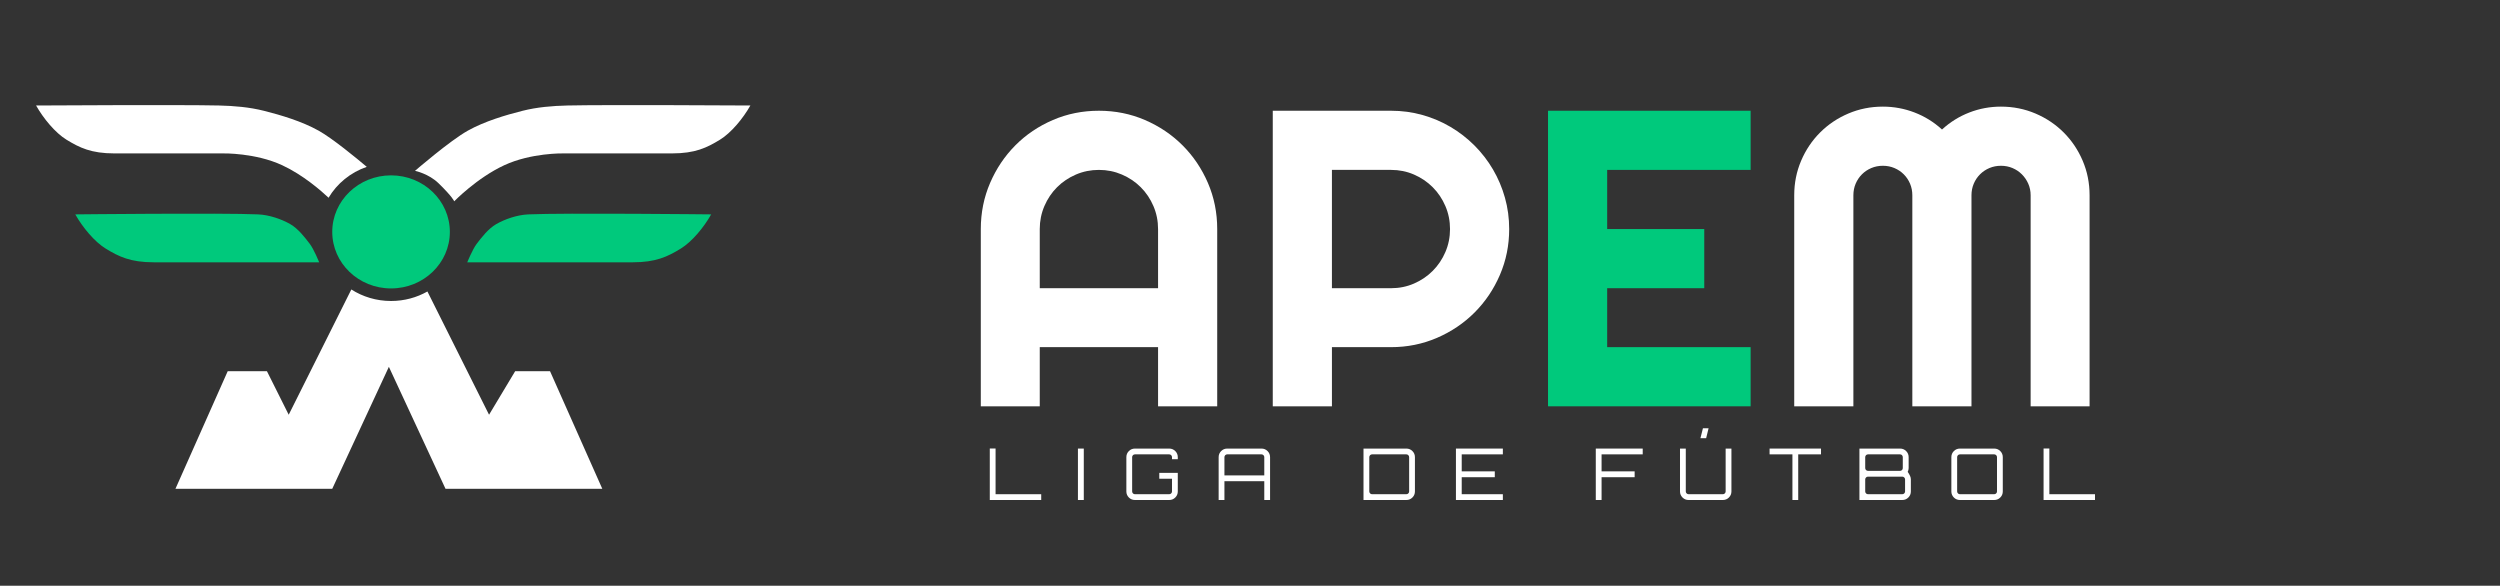 <?xml version="1.0" encoding="UTF-8" standalone="no"?><!DOCTYPE svg PUBLIC "-//W3C//DTD SVG 1.1//EN" "http://www.w3.org/Graphics/SVG/1.1/DTD/svg11.dtd"><svg width="100%" height="100%" viewBox="0 0 700 164" version="1.1" xmlns="http://www.w3.org/2000/svg" xmlns:xlink="http://www.w3.org/1999/xlink" xml:space="preserve" xmlns:serif="http://www.serif.com/" style="fill-rule:evenodd;clip-rule:evenodd;stroke-linejoin:round;stroke-miterlimit:2;"><rect x="0" y="0" width="700" height="164" fill="#333333" stroke="none"/><g><path d="M92.002,55.368c-2.094,-1.972 -7.142,-6.388 -12.97,-9.096c-7.556,-3.508 -16.488,-3.316 -16.488,-3.316l-30.488,0c-6.508,0 -9.768,-1.594 -13.426,-3.83c-3.16,-1.93 -6.498,-5.984 -8.526,-9.586c0,-0 40.582,-0.248 51.22,-0c4.228,0.1 8.5,0.454 12.602,1.492c4.65,1.174 10.564,2.912 15.302,5.56c3.888,2.172 10.634,7.736 13.466,10.124c-4.544,1.57 -8.332,4.67 -10.692,8.652Z" style="fill:#fff;"/><path d="M21.08,60.028c-0,0 41.192,-0.452 51.22,0c3.11,0.14 6.534,1.332 8.942,2.71c2.264,1.296 4.152,3.776 5.508,5.56c1.164,1.534 2.622,5.146 2.622,5.146l-46.342,0c-6.506,0 -9.766,-1.594 -13.424,-3.83c-3.16,-1.93 -6.498,-5.984 -8.526,-9.586Z" style="fill:#00c97c;"/><path d="M210.104,29.54c0,0 -40.582,-0.248 -51.22,0c-4.228,0.1 -8.5,0.454 -12.6,1.492c-4.652,1.174 -10.566,2.912 -15.304,5.56c-5.012,2.8 -14.778,11.242 -14.778,11.242c-0,0 3.814,0.782 6.576,3.466c4.02,3.908 4.4,5.07 4.4,5.07c-0,-0 6.322,-6.532 13.998,-10.098c7.556,-3.508 16.49,-3.316 16.49,-3.316l30.486,0c6.508,0 9.768,-1.594 13.426,-3.83c3.16,-1.93 6.498,-5.984 8.526,-9.586Z" style="fill:#fff;"/><path d="M199.128,60.028c-0,0 -41.192,-0.452 -51.218,0c-3.112,0.14 -6.536,1.332 -8.944,2.71c-2.264,1.296 -4.152,3.776 -5.508,5.56c-1.164,1.534 -2.622,5.146 -2.622,5.146l46.342,0c6.508,0 9.766,-1.594 13.426,-3.83c3.158,-1.93 6.496,-5.984 8.524,-9.586Z" style="fill:#00c97c;"/><path d="M98.372,81.052c3.188,2.038 7.012,3.226 11.122,3.226c3.716,0 7.196,-0.97 10.184,-2.662l17.256,34.51l7.316,-12.196l9.756,0l14.634,32.928l-43.902,0l-15.854,-34.146l-15.854,34.146l-43.902,0l14.634,-32.928l10.976,0l6.098,12.196l17.536,-35.074Z" style="fill:#fff;"/><ellipse cx="109.494" cy="64.93" rx="16.464" ry="15.83" style="fill:#00c97c;"/></g><g><path d="M324.258,80.698l0,-16.562c0,-2.27 -0.432,-4.416 -1.298,-6.436c-0.866,-2.02 -2.048,-3.78 -3.548,-5.28c-1.502,-1.5 -3.262,-2.684 -5.282,-3.55c-2.02,-0.866 -4.164,-1.298 -6.434,-1.298c-2.27,-0 -4.416,0.432 -6.436,1.298c-2.02,0.866 -3.78,2.05 -5.28,3.55c-1.5,1.5 -2.684,3.26 -3.55,5.28c-0.864,2.02 -1.298,4.166 -1.298,6.436l0,16.562l33.126,-0Zm16.564,33.07l-16.564,0l0,-16.564l-33.126,-0l0,16.564l-16.506,0l0,-49.632c0,-4.58 0.866,-8.878 2.598,-12.9c1.732,-4.02 4.088,-7.53 7.07,-10.532c2.982,-3 6.482,-5.366 10.504,-7.098c4.02,-1.732 8.32,-2.598 12.898,-2.598c4.578,0 8.878,0.866 12.898,2.598c4.02,1.732 7.532,4.098 10.532,7.098c3.002,3.002 5.368,6.512 7.1,10.532c1.73,4.022 2.596,8.32 2.596,12.9l-0,49.632Z" style="fill:#fff;fill-rule:nonzero;"/><path d="M372.938,47.572l0,33.126l16.562,-0c2.27,-0 4.406,-0.432 6.406,-1.298c2.002,-0.866 3.752,-2.048 5.252,-3.55c1.5,-1.5 2.684,-3.26 3.55,-5.28c0.866,-2.02 1.298,-4.164 1.298,-6.434c-0,-2.27 -0.432,-4.416 -1.298,-6.436c-0.866,-2.02 -2.05,-3.78 -3.55,-5.28c-1.5,-1.5 -3.25,-2.684 -5.252,-3.55c-2,-0.866 -4.136,-1.298 -6.406,-1.298l-16.562,-0Zm0,66.196l-16.564,0l0,-82.76l33.126,0c3.04,0 5.964,0.396 8.772,1.184c2.81,0.788 5.436,1.904 7.878,3.348c2.444,1.442 4.676,3.174 6.696,5.194c2.018,2.02 3.75,4.26 5.194,6.722c1.442,2.464 2.558,5.098 3.346,7.908c0.79,2.808 1.184,5.732 1.184,8.772c0,4.54 -0.866,8.82 -2.598,12.84c-1.73,4.02 -4.098,7.532 -7.098,10.532c-3.002,3.002 -6.512,5.368 -10.532,7.1c-4.022,1.73 -8.302,2.596 -12.842,2.596l-16.562,0l0,16.564Z" style="fill:#fff;fill-rule:nonzero;"/><path d="M490.178,113.768l-56.732,0l0,-82.76l56.732,0l0,16.564l-40.168,0l0,16.564l27.182,0l0,16.562l-27.182,0l0,16.506l40.168,0l0,16.564Z" style="fill:#00c97c;fill-rule:nonzero;"/><path d="M585.082,113.768l-16.504,0l0,-59.098c0,-1.154 -0.222,-2.23 -0.664,-3.232c-0.442,-1 -1.04,-1.874 -1.79,-2.626c-0.75,-0.75 -1.624,-1.336 -2.626,-1.76c-1,-0.422 -2.076,-0.634 -3.232,-0.634c-1.154,-0 -2.23,0.212 -3.23,0.634c-1.002,0.424 -1.876,1.01 -2.626,1.76c-0.75,0.752 -1.338,1.626 -1.76,2.626c-0.424,1.002 -0.636,2.078 -0.636,3.232l-0,59.098l-16.562,0l-0,-59.098c-0,-1.154 -0.212,-2.23 -0.636,-3.232c-0.424,-1 -1.01,-1.874 -1.76,-2.626c-0.75,-0.75 -1.626,-1.336 -2.626,-1.76c-1,-0.422 -2.078,-0.634 -3.232,-0.634c-1.154,-0 -2.232,0.212 -3.232,0.634c-1,0.424 -1.876,1.01 -2.626,1.76c-0.75,0.752 -1.336,1.626 -1.76,2.626c-0.422,1.002 -0.634,2.078 -0.634,3.232l-0,59.098l-16.564,0l-0,-59.098c-0,-3.424 0.644,-6.646 1.934,-9.666c1.288,-3.02 3.058,-5.656 5.31,-7.906c2.25,-2.252 4.886,-4.022 7.906,-5.31c3.02,-1.288 6.242,-1.934 9.666,-1.934c3.078,-0 6.04,0.548 8.888,1.646c2.846,1.096 5.406,2.684 7.676,4.76c2.27,-2.076 4.818,-3.664 7.646,-4.76c2.828,-1.098 5.782,-1.646 8.858,-1.646c3.426,-0 6.648,0.646 9.668,1.934c3.02,1.288 5.656,3.058 7.906,5.31c2.25,2.25 4.02,4.886 5.31,7.906c1.288,3.02 1.932,6.242 1.932,9.666l-0,59.098Z" style="fill:#fff;fill-rule:nonzero;"/></g><g><path d="M277.14,140l0,-14.42l1.62,0l0,12.8l12.78,0l0,1.62l-14.4,0Z" style="fill:#fff;fill-rule:nonzero;"/><rect x="301.82" y="125.6" width="1.64" height="14.4" style="fill:#fff;"/><path d="M317.78,140c-0.666,0 -1.234,-0.234 -1.7,-0.7c-0.466,-0.466 -0.7,-1.034 -0.7,-1.7l-0,-9.6c-0,-0.666 0.234,-1.234 0.7,-1.7c0.466,-0.466 1.034,-0.7 1.7,-0.7l9.6,-0c0.666,-0 1.234,0.234 1.7,0.7c0.466,0.466 0.7,1.034 0.7,1.7l-0,0.58l-1.62,-0l0,-0.58c0,-0.214 -0.076,-0.396 -0.23,-0.55c-0.154,-0.154 -0.336,-0.23 -0.55,-0.23l-9.6,-0c-0.214,-0 -0.396,0.076 -0.55,0.23c-0.154,0.154 -0.23,0.336 -0.23,0.55l0,9.6c0,0.214 0.076,0.396 0.23,0.55c0.154,0.154 0.336,0.23 0.55,0.23l9.6,-0c0.214,-0 0.396,-0.076 0.55,-0.23c0.154,-0.154 0.23,-0.336 0.23,-0.55l0,-3.56l-3.56,-0l0,-1.64l5.18,-0l-0,5.2c-0,0.666 -0.234,1.234 -0.7,1.7c-0.466,0.466 -1.034,0.7 -1.7,0.7l-9.6,0Z" style="fill:#fff;fill-rule:nonzero;"/><path d="M341.22,140l0,-12c0,-0.666 0.234,-1.234 0.7,-1.7c0.466,-0.466 1.034,-0.7 1.7,-0.7l9.6,0c0.666,0 1.234,0.234 1.7,0.7c0.466,0.466 0.7,1.034 0.7,1.7l0,12l-1.62,0l0,-5.26l-11.16,0l0,5.26l-1.62,0Zm1.62,-6.88l11.16,0l0,-5.12c0,-0.214 -0.076,-0.396 -0.23,-0.55c-0.154,-0.154 -0.336,-0.23 -0.55,-0.23l-9.6,0c-0.214,0 -0.396,0.076 -0.55,0.23c-0.154,0.154 -0.23,0.336 -0.23,0.55l0,5.12Z" style="fill:#fff;fill-rule:nonzero;"/><path d="M381.78,140l-0,-14.4l12,0c0.666,0 1.234,0.234 1.7,0.7c0.466,0.466 0.7,1.034 0.7,1.7l0,9.6c0,0.666 -0.234,1.234 -0.7,1.7c-0.466,0.466 -1.034,0.7 -1.7,0.7l-12,0Zm2.4,-1.62l9.6,0c0.214,0 0.396,-0.076 0.55,-0.23c0.154,-0.154 0.23,-0.336 0.23,-0.55l-0,-9.6c-0,-0.214 -0.076,-0.396 -0.23,-0.55c-0.154,-0.154 -0.336,-0.23 -0.55,-0.23l-9.6,0c-0.214,0 -0.396,0.076 -0.55,0.23c-0.154,0.154 -0.23,0.336 -0.23,0.55l0,9.6c0,0.214 0.076,0.396 0.23,0.55c0.154,0.154 0.336,0.23 0.55,0.23Z" style="fill:#fff;fill-rule:nonzero;"/><path d="M407.66,140l0,-14.4l13.14,0l0,1.62l-11.52,0l-0,4.76l9.26,0l0,1.64l-9.26,0l-0,4.76l11.52,0l0,1.62l-13.14,0Z" style="fill:#fff;fill-rule:nonzero;"/><path d="M446.82,140l0,-14.4l13.14,0l0,1.62l-11.52,0l0,4.76l9.26,0l0,1.64l-9.26,0l0,6.38l-1.62,0Z" style="fill:#fff;fill-rule:nonzero;"/><path d="M476.12,122.7l0.7,-2.78l1.58,0l-0.68,2.78l-1.6,0Zm-3.32,17.3c-0.666,0 -1.234,-0.234 -1.7,-0.7c-0.466,-0.466 -0.7,-1.034 -0.7,-1.7l0,-12l1.62,-0l0,12c0,0.214 0.076,0.396 0.23,0.55c0.154,0.154 0.336,0.23 0.55,0.23l9.6,-0c0.214,-0 0.396,-0.076 0.55,-0.23c0.154,-0.154 0.23,-0.336 0.23,-0.55l-0,-12l1.62,-0l-0,12c-0,0.666 -0.234,1.234 -0.7,1.7c-0.466,0.466 -1.034,0.7 -1.7,0.7l-9.6,0Z" style="fill:#fff;fill-rule:nonzero;"/><path d="M501.88,140l0,-12.78l-6.4,0l0,-1.62l14.4,0l0,1.62l-6.38,0l0,12.78l-1.62,0Z" style="fill:#fff;fill-rule:nonzero;"/><path d="M520.64,140l0,-14.4l11.38,0c0.666,0 1.234,0.234 1.7,0.7c0.466,0.466 0.7,1.034 0.7,1.7l-0,3.06c-0,0.186 -0.024,0.37 -0.07,0.55c-0.046,0.18 -0.11,0.35 -0.19,0.51c0.294,0.44 0.514,0.82 0.66,1.14c0.146,0.32 0.22,0.646 0.22,0.98l0,3.36c0,0.666 -0.234,1.234 -0.7,1.7c-0.466,0.466 -1.034,0.7 -1.7,0.7l-12,0Zm2.4,-1.62l9.6,0c0.214,0 0.396,-0.076 0.55,-0.23c0.154,-0.154 0.23,-0.336 0.23,-0.55l0,-3.36c0,-0.214 -0.076,-0.396 -0.23,-0.55c-0.154,-0.154 -0.336,-0.23 -0.55,-0.23l-9.6,0c-0.214,0 -0.396,0.076 -0.55,0.23c-0.154,0.154 -0.23,0.336 -0.23,0.55l0,3.36c0,0.214 0.076,0.396 0.23,0.55c0.154,0.154 0.336,0.23 0.55,0.23Zm0,-6.54l8.98,0c0.214,0 0.394,-0.076 0.54,-0.23c0.146,-0.154 0.22,-0.336 0.22,-0.55l0,-3.06c0,-0.214 -0.074,-0.396 -0.22,-0.55c-0.146,-0.154 -0.326,-0.23 -0.54,-0.23l-8.98,0c-0.214,0 -0.396,0.076 -0.55,0.23c-0.154,0.154 -0.23,0.336 -0.23,0.55l0,3.06c0,0.214 0.076,0.396 0.23,0.55c0.154,0.154 0.336,0.23 0.55,0.23Z" style="fill:#fff;fill-rule:nonzero;"/><path d="M548.78,140c-0.666,0 -1.234,-0.234 -1.7,-0.7c-0.466,-0.466 -0.7,-1.034 -0.7,-1.7l0,-9.6c0,-0.666 0.234,-1.234 0.7,-1.7c0.466,-0.466 1.034,-0.7 1.7,-0.7l9.6,-0c0.666,-0 1.234,0.234 1.7,0.7c0.466,0.466 0.7,1.034 0.7,1.7l-0,9.6c-0,0.666 -0.234,1.234 -0.7,1.7c-0.466,0.466 -1.034,0.7 -1.7,0.7l-9.6,0Zm0,-1.62l9.6,0c0.214,0 0.396,-0.076 0.55,-0.23c0.154,-0.154 0.23,-0.336 0.23,-0.55l0,-9.6c0,-0.214 -0.076,-0.396 -0.23,-0.55c-0.154,-0.154 -0.336,-0.23 -0.55,-0.23l-9.6,0c-0.214,0 -0.396,0.076 -0.55,0.23c-0.154,0.154 -0.23,0.336 -0.23,0.55l0,9.6c0,0.214 0.076,0.396 0.23,0.55c0.154,0.154 0.336,0.23 0.55,0.23Z" style="fill:#fff;fill-rule:nonzero;"/><path d="M572.2,140l0,-14.42l1.62,0l0,12.8l12.78,0l0,1.62l-14.4,0Z" style="fill:#fff;fill-rule:nonzero;"/></g></svg>